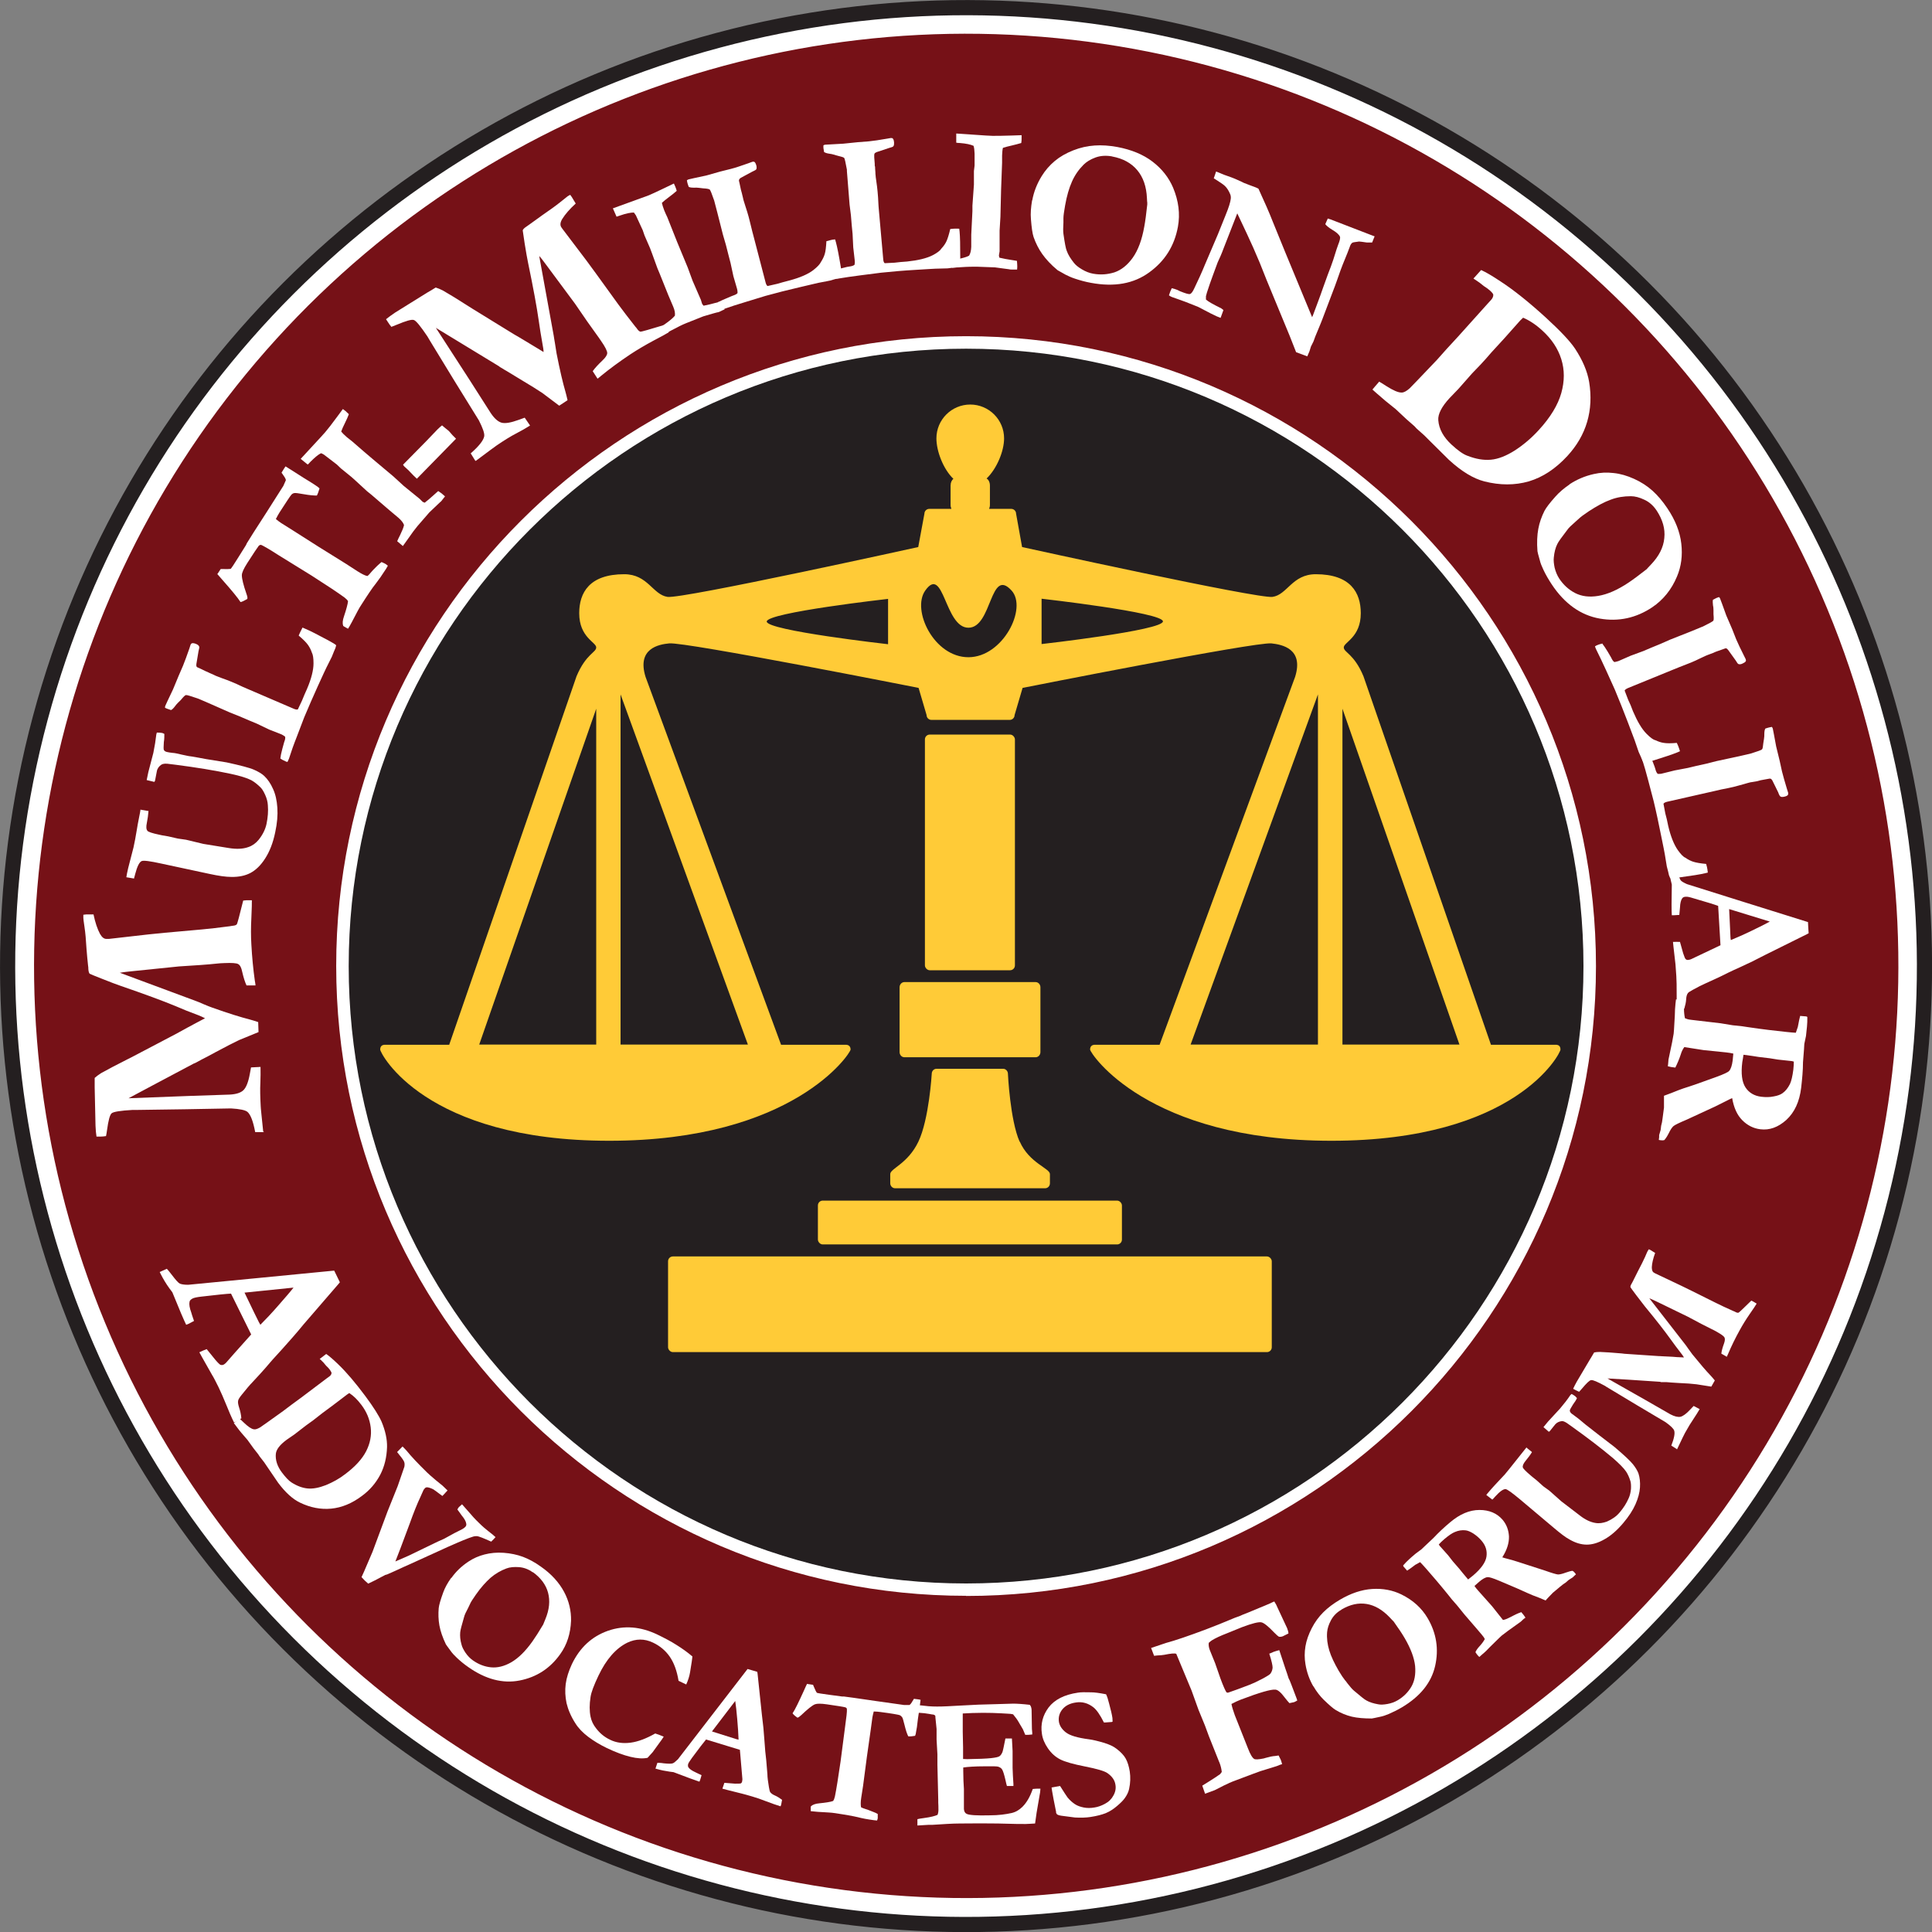 <?xml version="1.0" encoding="UTF-8"?>
<svg id="Layer_1" xmlns="http://www.w3.org/2000/svg" width="115.91" height="115.91" baseProfile="tiny" version="1.2" viewBox="0 0 115.91 115.91">
  <rect x="0" y="0" width="115.91" height="115.91" fill="#808080" stroke="none"/>
  <!-- Generator: Adobe Illustrator 29.1.0, SVG Export Plug-In . SVG Version: 2.1.0 Build 142)  -->
  <circle cx="57.96" cy="57.96" r="57.5" transform="translate(-24.01 57.96) rotate(-45)" fill="#fff" stroke="#241f20" stroke-width=".91"/>
  <circle cx="57.96" cy="57.96" r="55.47" transform="translate(-17.23 25.33) rotate(-21.55)" fill="#761117" stroke="#761117" stroke-width=".91"/>
  <g>
    <circle cx="57.96" cy="57.96" r="37.41" transform="translate(-12.18 100.36) rotate(-76.16)" fill="#241f20"/>
    <path d="M57.96,95.74c-20.84,0-37.79-16.95-37.79-37.79S37.12,20.17,57.96,20.17s37.79,16.95,37.79,37.79-16.95,37.79-37.79,37.79ZM57.96,20.92c-20.42,0-37.04,16.61-37.04,37.04s16.61,37.04,37.04,37.04,37.04-16.61,37.04-37.04-16.61-37.04-37.04-37.04Z" fill="#fff"/>
  </g>
  <rect x="40.08" y="75.38" width="36.22" height="5.74" rx=".29" ry=".29" fill="#ffcb37"/>
  <rect x="49.07" y="72.03" width="18.24" height="2.63" rx=".29" ry=".29" fill="#ffcb37"/>
  <path d="M61.17,68.49c-.57-1.29-.7-4.07-.7-4.07,0-.16-.13-.3-.29-.3h-3.99c-.16,0-.29.13-.29.3,0,0-.16,2.73-.8,4.07-.64,1.34-1.69,1.61-1.69,1.95v.55c0,.16.13.3.29.3h9c.16,0,.29-.13.29-.3v-.55c0-.35-1.24-.66-1.81-1.95Z" fill="#ffcb37"/>
  <path d="M62.42,63.12c0,.17-.13.31-.29.31h-7.87c-.16,0-.29-.14-.29-.31v-3.89c0-.17.13-.31.29-.31h7.87c.16,0,.29.14.29.31v3.89Z" fill="#ffcb37" fill-rule="evenodd"/>
  <rect x="55.49" y="44.07" width="5.4" height="14.14" rx=".29" ry=".29" fill="#ffcb37"/>
  <path d="M93.3,62.68h-3.85l-7.65-22.11c-.57-1.36-1.18-1.42-1.18-1.73s1.02-.6,1.02-2.05c0-1.23-.61-2.34-2.7-2.34-1.42,0-1.71,1.24-2.6,1.36-.89.12-15.02-2.99-15.02-2.99l-.36-2c0-.16-.13-.29-.29-.29h-1.33c.03-.07.05-.15.05-.24v-1.16c0-.19-.08-.36-.2-.42.62-.6,1.05-1.65,1.05-2.41,0-1.12-.91-2.03-2.03-2.03s-2.03.91-2.03,2.03c0,.76.4,1.83,1.02,2.43-.1.07-.17.22-.17.4v1.16c0,.09.02.17.05.24h-1.33c-.16,0-.29.13-.29.29l-.37,2s-14.15,3.12-15.04,2.99-1.18-1.36-2.6-1.36c-2.09,0-2.7,1.11-2.7,2.34,0,1.45,1.02,1.74,1.02,2.05s-.61.38-1.18,1.73l-7.64,22.11h-3.85c-.16,0-.29.07-.29.29s2.67,5.47,13.74,5.47,14.48-5.26,14.48-5.47-.13-.29-.29-.29h-3.88l-8.13-22.07c-.53-1.7.78-1.95,1.42-2.01.96-.1,14.96,2.67,14.96,2.67l.48,1.63c0,.16.13.29.29.29h4.7c.16,0,.29-.13.29-.29l.48-1.63s13.97-2.77,14.93-2.67c.64.07,1.95.32,1.42,2.01l-8.13,22.07h-3.88c-.16,0-.29.08-.29.29s3.41,5.47,14.48,5.47,13.74-5.24,13.74-5.47-.13-.29-.29-.29ZM35.77,62.67h-7.02l7.02-20.15v20.15ZM44.87,62.67h-7.64v-21.01l7.64,21.01ZM53.28,38.65s-7.28-.82-7.28-1.36,7.28-1.36,7.28-1.36v2.73ZM58.1,39.43c-2.07,0-3.42-2.83-2.59-4,1.12-1.58,1.16,2.23,2.59,2.23s1.28-3.67,2.59-2.23c.96,1.06-.52,4-2.59,4ZM62.49,38.65v-2.73s7.28.82,7.28,1.36-7.28,1.36-7.28,1.36ZM79.07,62.67h-7.64l7.64-21.01v21.01ZM80.54,62.67v-20.15l7.02,20.15h-7.02Z" fill="#ffcb37"/>
  <g>
    <path d="M15.84,67.92h-.53c-.12-.64-.27-1.04-.46-1.21-.13-.11-.46-.18-.99-.21l-2.77.05-2.82.04c-.17,0-.28,0-.31,0-.73.04-1.15.11-1.26.2-.11.09-.2.43-.28,1.02-.02.15-.04.26-.06.35-.13.02-.24.03-.33.03h-.24c-.03-.18-.05-.4-.06-.66l-.05-2.28c0-.05,0-.12,0-.22v-.36c.1-.09.23-.19.39-.29.37-.21.91-.49,1.62-.85l.2-.1,2.57-1.35c.06-.03.15-.08.26-.14.18-.1.35-.19.51-.28.17-.09.35-.19.54-.29.2-.11.37-.2.53-.28-.13-.07-.27-.13-.42-.19-.49-.18-.94-.36-1.35-.54-.72-.3-1.83-.71-3.31-1.22-.24-.08-.6-.22-1.08-.41-.48-.19-.73-.29-.76-.31-.04-.04-.07-.14-.08-.28,0-.05,0-.13-.02-.24-.03-.27-.06-.59-.09-.97-.03-.54-.07-.98-.12-1.31-.05-.33-.07-.51-.07-.55,0-.05,0-.11,0-.19.07,0,.13-.02.17-.02h.23s.12,0,.21,0c.1.48.23.87.39,1.17.12.21.25.31.41.3h.12s2.37-.27,2.37-.27c.22-.03,1.29-.13,3.23-.3.43-.04.98-.1,1.65-.19.08-.02.15-.02.19-.03.12-.01.2-.04.24-.09.03-.05.16-.52.38-1.42.08,0,.14-.02.19-.02.11,0,.22,0,.33,0,0,.14,0,.49-.03,1.06-.03.57-.03,1.1,0,1.59.04.75.11,1.48.21,2.19.02.09.03.18.04.27h-.54c-.09-.19-.18-.47-.26-.82-.05-.25-.13-.4-.24-.46-.1-.06-.38-.08-.83-.06-.17,0-.32.02-.45.03-.54.06-1.3.11-2.27.17l-2.74.28c-.39.04-.66.07-.81.1l4.55,1.69c.11.04.26.1.46.19.26.11.44.18.53.21.98.35,1.73.58,2.24.71.13.03.3.09.52.16l.02.6-1.17.48c-.3.14-.76.38-1.38.71-.36.2-.65.35-.87.46-.09.05-.16.09-.2.11l-.19.1s-.06.02-.08.03l-2.43,1.29-1.48.79,3.68-.14,2.39-.08c.39-.02.67-.11.83-.27.16-.16.29-.48.38-.98l.07-.38.57-.03c.01.3,0,.62-.01.97-.02.35-.01.81.02,1.37,0,.12.06.63.15,1.53Z" fill="#fff"/>
    <path d="M8.06,52.71l-.48-.08c.01-.07.03-.15.04-.23.04-.2.09-.41.15-.63.14-.53.22-.84.24-.93.07-.32.13-.64.18-.95.05-.31.1-.59.15-.83.05-.24.08-.41.09-.49l.07.02.36.06h.05c-.02.24-.05.48-.1.72-.05.23-.04.39.04.48.05.06.28.14.71.23.13.03.23.05.32.06l.22.04.57.13.49.07,1.04.25,1.54.25c.44.07.83.06,1.16-.06.24-.08.45-.23.62-.44.24-.3.4-.62.47-.95.08-.39.11-.76.08-1.12-.01-.21-.07-.42-.16-.62-.09-.2-.18-.35-.27-.44-.19-.19-.38-.34-.56-.44-.25-.13-.66-.26-1.22-.38-.98-.21-2.09-.39-3.33-.55l-.33-.04c-.24-.04-.41-.03-.51.03-.15.1-.25.23-.28.4l-.11.57-.04.07-.46-.11.1-.48.3-1.15c.08-.39.14-.76.18-1.12l.03-.1c.14,0,.23.01.29.02.04,0,.1.03.16.06,0,.16,0,.32-.03.49-.02.28-.02.43,0,.47.04.07.1.11.21.13.07.02.18.03.32.05.1,0,.28.04.53.1.14.03.25.05.33.07.08.02.16.03.25.04.29.05.59.1.89.16l1.24.2c.82.18,1.37.32,1.64.44.27.12.47.24.61.37.21.2.39.46.53.78.15.32.23.7.26,1.13.03.44-.01.93-.13,1.48-.13.63-.33,1.14-.6,1.56-.26.41-.56.7-.88.87-.32.17-.71.25-1.16.24-.31,0-.75-.06-1.3-.18l-2.89-.62c-.68-.15-1.07-.2-1.18-.15-.14.06-.27.32-.39.78-.02.1-.05.18-.07.25Z" fill="#fff"/>
    <path d="M16.83,45.46c.01-.13.05-.31.11-.54.06-.23.1-.36.11-.4.06-.15.08-.26.05-.33-.08-.06-.15-.1-.21-.13l-.74-.29-.73-.35-.48-.2-.56-.24-.6-.24-1.27-.56-.58-.25-.08-.03c-.41-.14-.64-.21-.69-.2-.05,0-.15.1-.29.27-.02.02-.07.08-.18.18-.08.08-.14.15-.19.22-.09.12-.17.2-.24.23-.1-.03-.18-.06-.23-.08-.03-.01-.08-.03-.13-.06,0-.04,0-.08.02-.12.04-.09.19-.42.46-.98l.34-.82.26-.6c.11-.26.23-.61.38-1.03.04-.13.06-.2.07-.22.02-.06.06-.09.1-.1.05-.01.14,0,.25.05.09.04.14.08.17.15.02.03,0,.13-.04.28l-.13.78s0,.06,0,.12c.02.03.04.05.05.06l.16.07.35.17.1.04.06.03s.12.06.31.14c.05.02.1.05.15.07.06.03.17.06.31.12.23.08.44.16.61.23.2.08.42.18.67.3.09.04.22.1.37.16l2.7,1.16c.11.05.2.06.25.04l.25-.53.14-.34.16-.36c.26-.61.39-1.13.39-1.53,0-.31-.03-.52-.1-.65-.06-.18-.14-.33-.24-.47-.1-.14-.28-.32-.55-.55l.08-.18c.04-.09.09-.19.15-.3l.16.07c.27.11.74.35,1.39.7.26.14.42.24.47.29-.02.09-.04.15-.05.18l-.09.21-.12.3s-.12.25-.33.66c-.04.07-.2.43-.5,1.08-.29.64-.57,1.28-.83,1.9l-.45,1.18c-.18.45-.33.88-.46,1.29l-.04.09s-.03.06-.05.11c-.05,0-.08-.02-.11-.03-.16-.07-.27-.13-.33-.19Z" fill="#fff"/>
    <path d="M13.03,34.46l.21-.32c.05,0,.09,0,.12,0,.23.01.39,0,.48-.01.04-.04.2-.27.47-.71.17-.27.32-.51.45-.72l.05-.11.4-.64.76-1.18,1.03-1.62.15-.34c0-.07-.06-.17-.16-.31-.02-.03-.05-.08-.1-.14l.14-.23s.06-.09.1-.15c.24.15.61.38,1.09.69l.47.29.26.17c.09.06.16.11.22.17-.05.17-.1.32-.16.43-.19,0-.45-.02-.78-.08-.33-.06-.51-.08-.56-.07-.07.01-.13.04-.18.09-.07.07-.31.44-.73,1.09-.06.1-.13.22-.21.38.12.1.23.18.32.24l.7.44,1.54.98,1.67,1.04.68.44c.24.15.43.25.58.28.06-.04.15-.13.26-.27.02-.03.13-.14.33-.34.09-.09.18-.16.26-.23.14.06.22.1.25.12.03.02.07.05.13.1-.05.08-.08.14-.11.19-.23.36-.44.66-.62.89-.19.23-.49.68-.91,1.34-.07.1-.24.42-.52.96-.11.21-.19.34-.23.4-.05-.03-.1-.05-.13-.07l-.12-.07-.04-.03c-.05-.14-.04-.33.05-.58.14-.42.22-.72.24-.9-.04-.08-.12-.15-.22-.23-.4-.29-1.06-.73-1.97-1.31l-1.99-1.23c-.54-.35-.88-.54-1.01-.6-.04-.01-.07-.02-.09,0-.03,0-.05.03-.08.05-.08.1-.31.45-.69,1.04-.21.33-.32.57-.32.72,0,.21.09.58.28,1.13.06.16.07.26.04.3-.19.11-.32.17-.4.18-.16-.25-.52-.69-1.07-1.31-.16-.18-.27-.31-.33-.38Z" fill="#fff"/>
    <path d="M24.17,32.76l-.34-.29c.03-.08.09-.2.18-.38.12-.25.2-.44.23-.59-.05-.14-.16-.28-.33-.43l-.56-.47-1.07-.92-.26-.21c-.6-.55-.91-.84-.93-.85l-.64-.52-.24-.23-.56-.43-.21-.16s-.09-.06-.18-.09c-.17.08-.38.26-.65.53-.06.07-.11.12-.15.15l-.42-.34,1.2-1.3c.15-.16.24-.26.27-.3.16-.19.4-.49.72-.93.18-.24.29-.4.34-.46.06.05.12.09.16.12.05.05.12.11.2.19-.06.16-.14.34-.24.54-.1.2-.17.36-.22.5.07.09.18.2.33.33.14.11.25.2.34.27.53.46.93.81,1.22,1.05l1.25,1.05.61.56.96.78.17.17s.07.04.13.06c.2-.16.38-.31.53-.45.03-.03.12-.11.28-.25.11.07.19.13.25.18.03.03.09.08.16.14-.03.04-.06.07-.08.1-.08.11-.13.17-.14.18-.02.02-.06.06-.12.11-.04.04-.24.23-.6.57l-.72.83c-.14.17-.33.42-.57.77-.16.22-.26.37-.31.43Z" fill="#fff"/>
    <path d="M24.18,27.88l1.37-1.39.69-.72c.1-.1.19-.18.28-.25.15.13.26.22.34.28l.08.07.21.24s.08.08.13.13l.08.08-2.35,2.4c-.09-.08-.15-.14-.2-.19-.07-.07-.15-.16-.24-.25-.04-.05-.08-.08-.1-.1l-.23-.21-.06-.09Z" fill="#fff"/>
    <path d="M28.52,27.65l-.28-.45c.49-.43.76-.77.81-1.02.03-.17-.08-.49-.32-.96l-1.46-2.36-1.47-2.41c-.09-.15-.14-.24-.16-.27-.41-.61-.68-.94-.81-.98-.13-.05-.47.05-1.02.28-.14.06-.25.1-.33.13-.08-.1-.15-.19-.19-.26l-.13-.2c.15-.12.33-.25.55-.4l1.93-1.2s.11-.06.19-.11l.31-.19c.13.04.28.1.45.19.37.21.89.53,1.56.96l.19.12,2.47,1.52c.06.03.14.09.26.15.17.1.34.2.5.3.16.1.34.2.53.32.19.11.36.22.51.31,0-.14-.03-.3-.06-.46-.09-.51-.17-.99-.23-1.43-.11-.78-.32-1.93-.64-3.47-.05-.25-.12-.62-.2-1.13-.08-.51-.12-.78-.12-.81.02-.06.08-.13.2-.21.04-.03.11-.08.2-.14.22-.16.48-.35.79-.57.45-.31.8-.56,1.06-.77.26-.21.4-.32.44-.35.04-.03.1-.06.16-.09.04.06.08.1.1.14l.12.2s.06.1.11.18c-.36.33-.63.64-.81.93-.12.2-.14.37-.05.5l.07.1,1.44,1.9c.13.17.77,1.05,1.91,2.63.26.35.59.79,1.01,1.32.05.06.1.11.12.15.07.1.14.15.2.16.06,0,.53-.13,1.41-.4.05.07.09.12.11.15.06.09.12.18.18.28-.12.08-.43.25-.93.51-.5.27-.96.54-1.37.81-.63.42-1.22.85-1.77,1.3-.07.06-.14.12-.21.17l-.29-.45c.13-.19.33-.4.59-.65.18-.17.28-.32.28-.44,0-.12-.12-.37-.38-.74-.1-.14-.18-.27-.26-.37-.32-.44-.76-1.06-1.3-1.86l-1.64-2.21c-.23-.31-.39-.53-.5-.64l.87,4.78c.02.11.04.28.08.49.04.28.07.47.09.57.2,1.02.38,1.78.53,2.29.04.13.08.31.13.52l-.5.33-1.01-.76c-.28-.19-.72-.46-1.32-.82-.35-.21-.63-.38-.84-.51-.09-.05-.16-.09-.2-.12l-.19-.11s-.04-.04-.06-.05l-2.35-1.43-1.43-.87,2,3.09,1.29,2.02c.22.33.44.52.65.58.22.06.56,0,1.03-.17l.36-.13.32.47c-.25.16-.53.32-.84.48-.31.16-.7.4-1.17.72-.1.07-.51.37-1.23.91Z" fill="#fff"/>
    <path d="M39.84,20.03l-.17-.42c.07-.05.18-.14.34-.25.22-.16.38-.3.48-.42.02-.15-.01-.33-.1-.54l-.29-.68-.53-1.32-.13-.31c-.28-.78-.43-1.18-.44-1.2l-.33-.76-.11-.32-.3-.65-.11-.24s-.06-.09-.12-.17c-.19,0-.46.05-.83.18-.09.03-.16.05-.21.07l-.22-.5,1.68-.61c.21-.08.34-.12.39-.14.23-.09.59-.26,1.07-.49.27-.13.45-.22.52-.25.03.07.06.13.08.18.03.07.06.15.09.26-.13.12-.29.24-.46.37-.18.13-.32.25-.43.35.02.11.07.26.14.45.07.17.13.3.18.4.26.66.46,1.16.6,1.51l.63,1.52.29.79.5,1.15.07.23s.04.07.09.12c.25-.05.48-.1.68-.16.04-.01.16-.04.37-.1.06.11.11.2.14.28.02.04.04.11.07.2-.05.02-.09.04-.11.05-.12.06-.19.09-.21.1-.03.01-.08.03-.16.04-.06.01-.32.09-.8.23l-1.03.41c-.2.08-.49.22-.86.42-.24.13-.4.21-.48.24Z" fill="#fff"/>
    <path d="M43.08,18.14c.11-.07.28-.15.5-.24.22-.09.34-.15.38-.16.15-.05.25-.1.29-.16,0-.1-.01-.19-.03-.25l-.22-.76-.17-.79-.13-.5-.15-.59-.18-.62-.34-1.34-.16-.61-.02-.08c-.14-.41-.23-.63-.27-.67-.04-.03-.17-.06-.39-.07-.02,0-.11-.01-.25-.03-.11-.01-.21-.02-.29-.01-.15,0-.26-.01-.33-.05-.04-.1-.06-.18-.08-.24,0-.03-.02-.08-.03-.15.03-.03.07-.05.11-.06.1-.03.45-.1,1.05-.23l.85-.24.64-.16c.28-.07.62-.19,1.05-.34.12-.05.2-.07.22-.08.06-.02.11-.01.14.01.04.03.08.11.11.22.02.09.02.17-.01.22-.02.03-.1.08-.24.14l-.69.37s-.05.04-.09.08c0,.03-.01.06-.02.08l.04.17.08.38.03.11.02.07s.03.13.08.33c.01.05.02.1.04.16.02.06.05.17.1.32.08.24.14.44.19.62.06.21.11.45.18.72.02.1.06.23.1.39l.74,2.84c.03.12.07.19.12.22l.57-.13.35-.1.38-.1c.64-.17,1.13-.38,1.45-.63.24-.19.39-.35.45-.48.1-.16.18-.31.23-.48.05-.16.08-.42.1-.77l.19-.05c.1-.03.21-.05.33-.06l.05.17c.08.29.18.8.3,1.53.05.29.07.48.06.55-.09.04-.14.06-.17.07l-.22.06-.31.09s-.28.06-.72.14c-.08.02-.47.11-1.15.27-.69.16-1.36.33-2.01.51l-1.21.37c-.47.14-.9.28-1.3.42l-.09.02s-.06.01-.12.02c-.02-.04-.03-.08-.04-.11-.05-.17-.06-.29-.06-.38Z" fill="#fff"/>
    <path d="M50.02,16.24c.12-.05.3-.1.53-.16.23-.06.36-.09.41-.09.16-.02.26-.06.31-.11.02-.1.02-.18.01-.25l-.09-.79-.04-.81-.05-.51-.05-.61-.08-.64-.11-1.38-.05-.62v-.09c-.08-.43-.13-.66-.16-.7-.03-.04-.15-.08-.37-.13-.02,0-.1-.03-.24-.07-.11-.03-.2-.05-.29-.06-.15-.02-.25-.06-.31-.1-.02-.11-.03-.19-.04-.25,0-.03,0-.08,0-.15.04-.02.07-.04.11-.04.1,0,.46-.03,1.08-.06l.88-.09.65-.05c.28-.03.65-.08,1.09-.16.13-.02.21-.04.23-.04.06,0,.11,0,.13.04.04.04.06.12.07.24,0,.09,0,.17-.05.22-.02.03-.11.06-.26.1l-.75.25s-.05.03-.1.06c-.01.03-.02.06-.03.08v.17s.03.39.03.39v.11s.02.07.02.07c0,.02,0,.13.02.34,0,.05,0,.11.01.16,0,.07.02.18.04.33.04.25.06.46.08.65.02.21.04.46.05.74,0,.1.02.24.03.4l.26,2.93c.01.12.04.2.09.23l.59-.03.36-.04.39-.03c.66-.07,1.17-.19,1.54-.38.27-.14.45-.28.52-.4.13-.14.23-.28.3-.43.07-.15.15-.4.23-.74l.2-.02c.1,0,.21-.01.34,0l.02.17c.03.3.04.82.04,1.56,0,.3-.01.48-.03.55-.09.03-.15.04-.18.04l-.23.02-.32.04s-.28.01-.74.02c-.08,0-.48.03-1.18.07-.71.04-1.39.1-2.07.17l-1.25.16c-.48.06-.94.13-1.36.2h-.09s-.06.01-.12.01c-.01-.04-.02-.08-.02-.12-.02-.17-.01-.3,0-.38Z" fill="#fff"/>
    <path d="M57.12,16.07v-.45c.1-.02.23-.05.42-.09.27-.06.47-.12.6-.19.08-.13.12-.3.13-.53v-.73s.07-1.41.07-1.41v-.33c.06-.82.09-1.24.09-1.26v-.82s.04-.33.04-.33v-.71s-.02-.27-.02-.27c0-.04-.02-.11-.04-.2-.17-.08-.44-.14-.82-.17-.09,0-.16-.01-.22-.02v-.55s1.77.12,1.77.12c.22.01.35.02.41.02.24,0,.63,0,1.17-.02.3-.01.49-.02.57-.02,0,.08,0,.14,0,.2,0,.07,0,.16-.02.27-.17.05-.36.1-.57.15-.21.05-.39.09-.53.14-.03.11-.04.26-.05.46,0,.18,0,.32,0,.43-.03.7-.05,1.23-.06,1.61l-.04,1.64-.05.83v1.24s-.04.24-.04.24c0,.03.01.08.03.14.25.06.48.1.68.13.04,0,.16.03.37.06.01.12.02.23.02.31,0,.05,0,.12-.01.21-.05,0-.09,0-.12,0-.13,0-.21,0-.23,0-.03,0-.08,0-.16-.02-.06,0-.33-.05-.82-.11l-1.09-.04c-.22,0-.54,0-.95.03-.27.02-.45.03-.53.03Z" fill="#fff"/>
    <path d="M61.93,12.02c.09-.5.28-.99.57-1.46.21-.34.47-.64.78-.9.31-.26.68-.47,1.11-.64.43-.17.85-.26,1.28-.29.42-.03.88,0,1.37.09.84.16,1.55.45,2.11.88.56.43.97.95,1.23,1.56.33.79.43,1.57.29,2.34-.21,1.15-.78,2.06-1.72,2.74-.93.68-2.09.89-3.49.63-.34-.06-.66-.15-.96-.25-.22-.07-.41-.16-.57-.24-.29-.16-.45-.25-.48-.27-.4-.33-.7-.66-.92-.97-.22-.31-.39-.65-.52-1.02-.07-.21-.12-.56-.16-1.08-.03-.33,0-.7.07-1.12ZM66.7,9.38c-.35-.06-.68-.04-.98.07-.3.11-.54.26-.71.43-.29.29-.53.63-.7,1.02-.17.38-.31.86-.41,1.43-.06.35-.1.6-.1.76,0,.05,0,.14,0,.26-.02.31-.02.53,0,.68.08.55.14.89.2,1.02.08.23.23.47.43.72.1.13.26.26.48.39.22.13.44.22.67.26.44.08.86.05,1.28-.08.41-.14.78-.43,1.1-.88.32-.45.55-1.07.69-1.86.06-.32.12-.77.18-1.33v-.12s-.02-.12-.02-.26c-.03-.69-.22-1.25-.58-1.68-.36-.43-.86-.7-1.5-.82Z" fill="#fff"/>
    <path d="M72.82,10.7l.14-.41.49.2.17.06c.23.08.39.14.48.18.05.02.18.08.4.18.05.02.09.04.12.06.03.01.16.06.36.14.21.08.33.12.35.13.04.02.1.04.17.08.36.78.65,1.44.86,1.98.21.54,1,2.45,2.36,5.73l.06-.14.25-.67c.15-.39.26-.71.34-.94.08-.23.18-.51.3-.83.13-.32.23-.61.32-.87.16-.52.26-.82.29-.89.1-.25.14-.41.11-.49-.05-.12-.2-.26-.47-.42-.2-.12-.33-.23-.41-.33l.15-.34.16.05,1.14.44,1.27.49c.09.03.17.06.24.09l-.15.37c-.11,0-.21,0-.31,0-.27-.04-.43-.06-.47-.06-.24.03-.37.05-.4.07-.05.03-.1.09-.14.19,0,.02-.04.1-.09.24-.02.07-.09.23-.19.48-.23.55-.39,1-.5,1.33-.04.11-.08.22-.13.36l-.77,2.03c-.06.14-.09.24-.12.3l-.29.7-.11.3-.15.3c-.05.16-.08.26-.09.29l-.13.3-.67-.25-.39-.99-.81-1.96-.57-1.38-.41-1.03c-.27-.65-.53-1.23-.77-1.74l-.58-1.23-.84,2.15c-.05.13-.1.27-.16.4l-.18.4-.28.76c-.12.32-.24.67-.36,1.04-.03.1-.05.18-.06.22,0,.04,0,.11,0,.2.13.12.43.29.92.53.03.02.08.06.13.1l-.17.47-.23-.09c-.12-.05-.5-.24-1.12-.57-.61-.25-1.02-.4-1.23-.47-.21-.07-.32-.11-.34-.12-.05-.02-.11-.05-.18-.1.03-.09.06-.17.08-.23.02-.04.05-.11.09-.2.11.03.21.05.27.08.02,0,.1.04.22.1.32.13.52.19.6.17.08-.02.17-.14.26-.34.28-.59.45-.96.5-1.09l.13-.31.79-1.85.47-1.17c.18-.44.28-.76.3-.96.01-.1,0-.19-.04-.28-.08-.19-.18-.36-.32-.49-.08-.08-.32-.24-.7-.48Z" fill="#fff"/>
    <path d="M82.75,22.9c.07.04.21.12.42.26.41.26.72.4.93.39.13,0,.29-.09.47-.25.05-.04.59-.61,1.64-1.71l.57-.64.7-.76,1.77-1.97.21-.23c.09-.1.13-.2.13-.3,0-.05-.06-.13-.19-.25-.1-.09-.22-.18-.38-.28-.18-.15-.34-.27-.5-.37-.03-.02-.07-.04-.12-.08l.46-.51c.29.13.68.36,1.16.68.8.52,1.71,1.25,2.73,2.18.85.78,1.43,1.39,1.74,1.85.46.7.74,1.36.85,2,.14.85.1,1.65-.12,2.4-.22.75-.62,1.43-1.18,2.04-.71.77-1.48,1.28-2.32,1.53-.84.24-1.73.24-2.67,0-.66-.17-1.37-.6-2.13-1.3l-1.13-1.12-.33-.33-.47-.42-.13-.14-.49-.43-.63-.59s-.23-.19-.62-.5c-.13-.11-.29-.25-.5-.43-.12-.11-.22-.19-.28-.25.07-.09.21-.25.41-.48ZM91.38,19.06c-.12.11-.2.19-.24.24l-.88.99-.78.85c-.24.28-.46.53-.65.73l-.51.53-.82.93-.53.55c-.48.52-.71.97-.68,1.33.04.53.31,1.02.8,1.47.38.35.69.57.94.66.51.2.98.28,1.42.24.44-.04.92-.23,1.44-.56.52-.34.99-.74,1.42-1.21.71-.77,1.16-1.52,1.36-2.23.2-.72.2-1.39,0-2.03-.2-.64-.58-1.21-1.14-1.72-.39-.36-.78-.61-1.15-.77Z" fill="#fff"/>
    <path d="M94.17,29.05c.43-.28.91-.49,1.45-.61.39-.09.78-.11,1.19-.06.4.04.81.16,1.23.35.42.19.79.43,1.1.71.31.28.61.63.89,1.05.48.71.76,1.42.84,2.13.08.7,0,1.36-.26,1.97-.33.79-.83,1.4-1.48,1.84-.97.65-2.03.88-3.16.68-1.13-.2-2.1-.88-2.88-2.06-.19-.29-.36-.58-.49-.86-.1-.21-.18-.4-.22-.58-.09-.32-.14-.5-.14-.54-.04-.52-.02-.96.05-1.34.07-.38.2-.74.37-1.08.1-.19.32-.48.66-.86.22-.25.5-.49.85-.73ZM99.39,30.63c-.2-.3-.45-.52-.74-.65-.29-.14-.56-.21-.81-.21-.42,0-.82.06-1.21.21-.39.14-.83.38-1.32.7-.3.2-.5.35-.61.46-.04.03-.1.09-.19.17-.23.2-.4.36-.48.48-.34.44-.54.72-.6.85-.11.22-.18.49-.21.81-.02.16,0,.37.05.61.06.24.15.46.28.66.25.37.56.66.95.86.39.2.85.26,1.39.17.54-.09,1.15-.35,1.82-.8.27-.18.63-.45,1.08-.8l.08-.09s.08-.09.18-.19c.48-.5.75-1.03.8-1.59.06-.56-.1-1.1-.46-1.65Z" fill="#fff"/>
    <path d="M96.14,38.63c.08.1.19.26.31.46.12.2.19.32.21.36.07.15.13.24.2.27.1-.02.18-.04.24-.06l.73-.32.76-.28.47-.2.56-.23.59-.26,1.29-.51.58-.24.08-.03c.39-.19.6-.31.63-.35.03-.04.03-.17.01-.39,0-.02,0-.11,0-.25,0-.11-.01-.21-.03-.29-.02-.15-.02-.26,0-.33.1-.05.17-.08.22-.11.03-.01.08-.03.14-.05.03.03.06.06.07.1.04.09.16.43.37,1.01l.35.81.24.61c.11.26.27.59.47.99.06.12.1.19.1.2.02.06.03.1,0,.14-.03.05-.1.09-.21.14-.09.04-.16.04-.22.02-.04-.01-.09-.09-.17-.22l-.46-.64s-.04-.04-.09-.08c-.03,0-.06,0-.08,0l-.16.06-.37.13-.1.04-.06.03s-.13.05-.32.12c-.05.02-.1.04-.15.06-.06.03-.16.07-.3.14-.22.11-.42.2-.59.27-.2.08-.43.17-.69.27-.1.04-.22.09-.37.15l-2.72,1.11c-.11.05-.18.1-.2.15l.21.55.15.33.14.36c.26.61.53,1.07.82,1.36.22.22.39.35.53.38.17.08.34.14.5.16.17.03.43.03.78,0l.08.18c.04.09.07.2.11.32l-.16.07c-.27.11-.77.28-1.48.5-.28.09-.46.13-.53.13-.05-.08-.08-.13-.09-.16l-.09-.21-.13-.29s-.09-.27-.24-.7c-.03-.08-.17-.45-.42-1.11-.25-.66-.51-1.3-.77-1.93l-.52-1.15c-.2-.44-.4-.86-.59-1.24l-.04-.09s-.02-.06-.04-.11c.04-.03.07-.04.1-.06.16-.07.28-.1.37-.11Z" fill="#fff"/>
    <path d="M98.94,45.24c.07.12.14.28.23.5.09.22.13.35.14.39.04.16.09.25.15.3.1,0,.19,0,.25-.02l.77-.19.79-.15.5-.12.59-.13.63-.16,1.35-.29.61-.14.08-.02c.42-.13.64-.21.68-.25.04-.04.06-.16.08-.38,0-.02.02-.11.04-.25.02-.11.02-.21.02-.29,0-.15.02-.26.06-.33.1-.03.18-.06.24-.07.03,0,.08-.02.15-.03.03.03.05.07.06.11.02.1.09.45.2,1.06l.21.86.14.64c.07.28.17.63.3,1.06.04.13.06.2.07.22.01.06,0,.11-.02.14-.04.04-.11.08-.23.1-.09.02-.17.02-.22-.02-.03-.02-.08-.1-.13-.25l-.35-.71s-.04-.05-.07-.09c-.03,0-.06-.02-.08-.02l-.17.03-.38.07-.11.03-.07.02s-.13.03-.34.06c-.05,0-.11.02-.16.03-.06.02-.17.04-.32.09-.24.07-.45.12-.63.17-.21.05-.45.1-.72.15-.1.02-.23.05-.39.09l-2.87.65c-.12.03-.19.07-.22.12l.11.58.09.35.08.38c.15.65.35,1.14.58,1.47.18.25.33.41.46.46.15.11.31.19.47.24.16.05.42.1.77.13l.05.19c.02.1.04.21.05.33l-.17.04c-.29.07-.8.15-1.54.25-.3.04-.48.05-.55.04-.04-.09-.06-.15-.07-.17l-.05-.22-.08-.31s-.05-.28-.12-.73c-.01-.08-.09-.47-.23-1.16-.14-.69-.28-1.37-.44-2.03l-.32-1.22c-.12-.47-.25-.91-.38-1.32l-.02-.09s-.01-.06-.02-.12c.04-.02.08-.03.11-.04.17-.04.29-.05.38-.04Z" fill="#fff"/>
    <path d="M100.09,51.84h.42c.03.06.07.2.12.4.08.31.15.5.2.57.05.07.18.14.37.23l3.34,1.05,3.93,1.23c0,.14.02.27.02.39l.02.28-.11.06-2.48,1.23c-.53.28-1.04.53-1.53.75-.5.22-.9.42-1.22.58-.19.09-.47.22-.85.39-.21.09-.46.22-.77.39-.17.09-.27.16-.29.2-.06.08-.09.2-.1.37-.01.17-.05.35-.11.55-.13.03-.24.05-.3.05-.03,0-.07,0-.14,0-.02-.3-.02-.64-.02-1.01,0-.37,0-.7-.02-.99-.02-.33-.04-.56-.05-.7l-.12-1.05-.03-.3c.14,0,.28-.01.42,0l.19.68c.07.2.11.32.15.35.04.04.09.06.15.05.05,0,.11-.02.17-.04l.59-.28,1.18-.56-.14-2.36c-.2-.08-.7-.23-1.49-.46-.22-.07-.37-.1-.45-.09-.11,0-.18.04-.22.1-.07.1-.12.28-.13.55,0,.04-.02.19-.04.44-.15.01-.25.02-.31.02-.05,0-.09,0-.14,0-.02-.26-.02-.87,0-1.84l-.06-.25c-.07-.3-.11-.59-.13-.87v-.11ZM103.74,54.54c.05.96.07,1.53.08,1.71l.02.15c.36-.15.78-.33,1.25-.56.48-.23.84-.41,1.09-.55l-2.44-.75Z" fill="#fff"/>
    <path d="M100.96,60.02c.04.11.07.28.07.49,0,.21.02.41.06.58.08.03.14.05.17.06.06.02.25.04.59.08l1.37.16.73.12.57.06.33.05c.45.07.86.12,1.25.17.85.1,1.4.16,1.64.17l.12-.35c.06-.33.11-.55.14-.66l.37.03.06.03c0,.21,0,.4-.02.57-.01.09-.03.28-.06.57-.06.29-.09.45-.1.48l-.02.33-.06.77c0,.49-.05,1-.11,1.53-.1.84-.4,1.48-.89,1.93-.49.44-1.01.63-1.56.56-.41-.05-.77-.23-1.08-.54-.31-.31-.51-.75-.61-1.33-.09.04-.2.09-.33.16-.27.14-.49.25-.68.34l-1.71.79c-.45.19-.72.32-.8.39-.08.07-.18.21-.29.44-.09.18-.18.31-.26.4-.07.02-.14.02-.19.01-.04,0-.08-.01-.14-.02l.02-.17v-.12s.09-.31.09-.31l.03-.25c.04-.13.07-.29.09-.48l.08-.61s0-.19,0-.44c0-.11,0-.2,0-.27l.43-.16c.33-.13.57-.23.73-.28.42-.13,1.09-.36,2.01-.7.43-.16.67-.27.74-.35.1-.11.17-.32.21-.62.01-.08.02-.22.04-.42-.12-.03-.26-.05-.42-.07l-1.37-.14-1.15-.18c-.08.11-.16.25-.21.43-.1.31-.22.58-.33.8-.2-.02-.35-.05-.45-.08.01-.08.02-.13.02-.15l.02-.25c.19-.87.29-1.39.31-1.55.01-.11.02-.18.02-.23l.05-.86c0-.26.02-.5.04-.71l.03-.26c.1,0,.17,0,.2.01.05,0,.11.02.19.04ZM104.6,63.28c-.03.2-.05.34-.07.43-.09.7-.02,1.21.19,1.53.21.32.53.51.95.56.26.03.51.03.74-.02.24-.04.42-.11.54-.2.18-.13.32-.31.44-.55.08-.17.15-.46.2-.85.02-.19.03-.35.03-.49l-.12-.03-.83-.09-.5-.08-.67-.08c-.19-.03-.43-.07-.73-.11l-.17-.02Z" fill="#fff"/>
  </g>
  <g>
    <path d="M9.57,76.32l.44-.2c.07.07.17.2.31.38.23.3.38.47.47.51s.25.07.5.07l4.03-.39,4.73-.46c.07.14.14.28.2.41l.14.29-.09.11-2.09,2.42c-.43.53-.87,1.02-1.29,1.49-.43.46-.77.85-1.03,1.16-.16.18-.4.45-.73.8-.18.18-.39.44-.65.76-.14.17-.21.29-.22.35-.03.11,0,.25.06.44.06.18.11.39.13.63-.13.09-.23.15-.3.19-.03.01-.08.04-.14.06-.16-.32-.31-.67-.47-1.07-.16-.39-.31-.74-.46-1.05-.17-.34-.29-.58-.38-.72l-.6-1.06-.17-.31c.15-.07.3-.14.44-.19l.51.63c.16.19.27.29.31.31.06.02.12.02.18,0,.06-.03.11-.07.16-.12l.5-.57,1.01-1.13-1.21-2.45c-.25.01-.84.07-1.78.18-.27.03-.44.07-.52.11-.11.06-.18.12-.19.21-.03.14,0,.35.11.65.01.04.06.21.16.49-.15.08-.26.14-.32.17-.05.02-.1.04-.15.06-.13-.26-.41-.91-.83-1.95l-.18-.24c-.21-.29-.38-.58-.52-.86l-.06-.12ZM14.67,77.55c.48,1,.77,1.6.86,1.77l.09.16c.32-.32.68-.7,1.08-1.16.4-.46.71-.81.91-1.07l-2.93.3Z" fill="#fff"/>
    <path d="M14.37,85.11s.13.11.26.24c.25.24.45.38.6.4.09.02.21-.02.37-.11.04-.02.5-.35,1.38-.98l.49-.37.6-.44,1.51-1.14.18-.13c.08-.06.12-.12.13-.2,0-.04-.03-.1-.1-.2-.06-.08-.13-.16-.23-.25-.1-.13-.2-.24-.3-.33-.02-.02-.04-.04-.08-.07l.39-.3c.19.13.43.34.73.63.49.47,1.03,1.11,1.62,1.9.49.66.81,1.17.97,1.53.23.55.34,1.06.33,1.52-.02.62-.15,1.17-.41,1.67-.26.49-.62.92-1.1,1.27-.6.45-1.21.7-1.84.76-.62.06-1.25-.06-1.87-.36-.44-.21-.88-.61-1.32-1.2l-.64-.94-.19-.28-.28-.36-.07-.11-.29-.37-.36-.5s-.14-.16-.37-.43c-.08-.09-.17-.21-.29-.37-.07-.1-.13-.17-.16-.21.06-.05.18-.15.35-.28ZM20.95,83.58c-.1.06-.16.11-.2.14l-.75.57-.66.49c-.21.17-.39.31-.55.43l-.43.31-.7.54-.45.31c-.41.3-.63.58-.66.84-.04.37.08.76.37,1.14.22.29.41.49.57.59.33.21.65.33.97.36.31.03.68-.04,1.09-.2.41-.17.8-.38,1.16-.66.6-.45,1.02-.91,1.26-1.38.24-.47.33-.95.27-1.43-.06-.48-.24-.93-.57-1.36-.23-.3-.46-.53-.71-.69Z" fill="#fff"/>
    <path d="M23.82,87.12l.33-.34c.13.14.22.22.24.25.29.36.7.79,1.23,1.31.08.08.25.23.51.45.19.16.33.27.43.35l.29.28c-.18.2-.29.31-.31.33-.3-.23-.48-.35-.53-.39-.15-.08-.28-.12-.38-.13-.06,0-.11.02-.14.06-.03.03-.05.06-.08.1l-.21.47c-.17.36-.38.88-.62,1.55l-.55,1.47c-.11.28-.21.55-.31.8l.78-.34,1.76-.85.38-.17c.05-.03.12-.07.22-.12.3-.17.53-.29.7-.37.17-.08.29-.15.36-.23.05-.05.07-.12.05-.2-.02-.13-.11-.29-.27-.48-.03-.05-.07-.1-.12-.17-.05-.07-.1-.13-.14-.19.04-.07.07-.12.09-.14.03-.03.1-.09.19-.17.05.05.17.19.38.43.2.24.41.47.63.68.22.22.42.39.59.52.18.13.31.25.41.34l-.12.13s-.08.08-.14.14c-.46-.21-.75-.32-.85-.33-.06,0-.14,0-.24.03-.27.08-.78.29-1.52.62l-1.8.82c-.17.08-.36.16-.55.25-.2.09-.41.18-.64.29-.05.03-.27.12-.65.29l-.11.03c-.48.26-.82.43-1.02.52-.11-.1-.18-.16-.2-.18-.05-.05-.12-.12-.2-.21.05-.11.1-.22.15-.33.05-.11.22-.51.51-1.19l.9-2.42.61-1.52c.25-.72.38-1.1.4-1.16.02-.11.02-.21-.01-.29-.03-.08-.12-.22-.28-.41l-.15-.19Z" fill="#fff"/>
    <path d="M27.08,94.67c.27-.38.6-.7,1.02-.98.3-.2.62-.34.97-.43.35-.09.73-.13,1.15-.1.41.03.8.11,1.15.24.35.13.72.33,1.08.59.63.44,1.09.95,1.39,1.51.3.56.43,1.14.42,1.73-.03.77-.24,1.44-.65,2.01-.61.86-1.42,1.38-2.43,1.58-1.01.2-2.04-.07-3.08-.8-.26-.18-.49-.37-.69-.56-.15-.14-.28-.28-.37-.41-.18-.24-.27-.37-.29-.4-.2-.42-.33-.8-.39-1.14-.06-.34-.07-.68-.04-1.03.02-.19.11-.5.27-.94.1-.28.26-.57.48-.88ZM31.96,94.33c-.26-.19-.54-.29-.83-.31-.29-.02-.54,0-.75.08-.35.13-.67.32-.95.56-.28.25-.58.58-.88,1.01-.18.26-.31.45-.36.58-.02.04-.05.11-.1.21-.13.24-.22.43-.25.56-.14.48-.22.78-.23.91-.02.22,0,.47.08.74.03.14.12.31.24.49.13.19.28.34.45.46.33.23.68.37,1.07.41.39.04.8-.06,1.22-.3.43-.25.85-.66,1.27-1.25.17-.24.39-.58.65-1.02l.04-.1s.04-.1.09-.22c.24-.58.29-1.1.16-1.59-.13-.48-.44-.89-.91-1.23Z" fill="#fff"/>
    <path d="M41.54,99.34c0,.12-.05.45-.14.99-.04.24-.12.49-.23.73l-.46-.22c-.1-.61-.28-1.09-.53-1.45-.25-.36-.58-.64-1-.84-.52-.25-1.03-.24-1.54,0-.69.34-1.27,1-1.74,1.99-.27.57-.43.99-.47,1.27-.07.45-.07.84,0,1.18.05.25.16.49.34.71.22.29.5.52.84.68.37.18.78.23,1.23.17.45-.06.94-.25,1.47-.55.13.04.3.1.51.19-.07.12-.16.24-.25.36-.04.05-.17.24-.42.58l-.12.13-.18.2c-.28.06-.62.04-1.03-.06-.41-.1-.88-.27-1.42-.53-.41-.2-.78-.42-1.11-.67-.33-.25-.59-.52-.77-.81-.27-.42-.44-.83-.53-1.21-.08-.38-.1-.77-.05-1.15.05-.38.18-.78.37-1.19.48-1,1.2-1.66,2.16-2,.97-.34,1.96-.26,2.98.23.41.2.8.4,1.14.62.35.22.66.44.94.68Z" fill="#fff"/>
    <path d="M39.32,106.12l.12-.36c.07,0,.2,0,.38.03.29.03.47.03.54,0,.07-.02.17-.11.31-.24l1.92-2.49,2.26-2.93c.12.04.23.07.34.1l.24.07.02.11.26,2.47c.07.53.12,1.04.15,1.52.03.49.07.89.11,1.2.02.19.04.47.07.84,0,.2.04.46.09.77.03.17.05.27.08.31.05.07.14.14.28.2.14.06.28.15.43.26-.02.12-.04.21-.05.27,0,.02-.02.06-.04.12-.26-.08-.55-.18-.86-.3-.31-.12-.59-.22-.84-.29-.28-.08-.48-.14-.61-.17l-.92-.23-.26-.07c.04-.12.08-.24.12-.35l.63.05c.19,0,.3,0,.34-.01.05-.02.08-.06.09-.11.01-.05.02-.1.02-.15l-.05-.59-.1-1.17-2.03-.62c-.13.15-.41.52-.85,1.11-.12.17-.2.29-.22.35-.03.09-.02.17.02.22.06.09.2.19.42.29.03.02.15.07.36.17-.04.13-.06.22-.08.27-.01.04-.03.08-.05.12-.22-.07-.74-.26-1.55-.57l-.23-.03c-.28-.04-.53-.09-.77-.16l-.1-.03ZM42.72,103.88c.83.26,1.31.41,1.46.46l.13.03c-.01-.35-.04-.76-.08-1.23-.04-.47-.08-.83-.12-1.09l-1.39,1.82Z" fill="#fff"/>
    <path d="M48.44,101.03l.34.05s.03.08.04.1c.08.19.14.32.19.38.05.02.3.06.75.12.28.04.53.07.75.1h.11s.67.09.67.09l1.24.18,1.7.24h.33c.05-.02.12-.11.19-.24.02-.03.05-.07.08-.13l.24.03s.09.01.16.03c-.03.25-.08.64-.16,1.15l-.06.49-.05.28c-.01.1-.03.18-.06.24-.16.03-.29.04-.41.03-.08-.16-.15-.38-.22-.67-.07-.29-.12-.45-.15-.48-.04-.05-.08-.09-.14-.12-.09-.03-.47-.1-1.17-.19-.1-.01-.23-.03-.39-.03-.04.14-.06.26-.08.35l-.1.74-.23,1.62-.23,1.75-.11.71c-.04.25-.04.45-.01.58.06.03.16.07.32.12.03,0,.16.06.4.15.11.04.2.08.28.13,0,.13,0,.22,0,.25,0,.03-.02.08-.04.14-.08,0-.15-.02-.2-.02-.38-.05-.7-.11-.96-.18-.26-.06-.74-.15-1.43-.25-.11-.02-.44-.04-.98-.07-.21-.02-.35-.03-.41-.04,0-.06,0-.1,0-.13v-.13s.02-.04.02-.04c.1-.09.26-.15.49-.17.39-.04.67-.08.83-.14.05-.06.08-.15.11-.27.09-.44.2-1.14.34-2.1l.27-2.08c.08-.57.12-.92.11-1.05,0-.03-.01-.06-.03-.08-.02-.02-.04-.03-.07-.04-.11-.03-.48-.09-1.11-.18-.35-.05-.58-.05-.71,0-.17.07-.44.29-.82.65-.11.1-.18.15-.23.15-.16-.11-.25-.2-.29-.26.15-.22.37-.68.68-1.36.09-.2.15-.34.19-.41Z" fill="#fff"/>
    <path d="M54.93,102.3c.21,0,.4.02.55.04.29.04.63.05,1.02.04.13,0,.48-.02,1.03-.05.83-.05,1.57-.08,2.24-.09l1.01-.03c.23,0,.56.02,1,.07.07.07.1.17.11.3l.02,1.15.02.23s0,.06,0,.1l-.23.02s-.09,0-.19,0c-.03-.07-.08-.18-.14-.33l-.23-.39c-.09-.17-.21-.33-.36-.51-.09-.02-.21-.04-.36-.04-.04,0-.15-.01-.34-.02-.35-.02-.72-.03-1.11-.03-.45,0-.86.02-1.21.04,0,.09,0,.46,0,1.1l.02.93v.7c.11,0,.19.01.25.01.66-.01,1.14-.03,1.42-.06.28-.03.46-.07.52-.12.07-.05.12-.13.17-.24.03-.08.09-.36.18-.82h.07s.32,0,.32,0c.02.33.03.58.04.75,0,.39,0,.64,0,.75,0,.11,0,.2,0,.26,0,.1.01.26.02.48.01.22.02.38.03.49v.12s-.39,0-.39,0c-.02-.06-.05-.18-.09-.37-.08-.34-.15-.56-.21-.64-.05-.07-.12-.11-.23-.15-.07-.02-.35-.03-.83-.02-.56,0-.98.03-1.26.07,0,.1,0,.16,0,.19,0,.44.02.81.04,1.1v1.2c.01.14.06.24.16.29.15.08.62.11,1.4.09.52,0,.95-.06,1.31-.14.25-.06.46-.19.65-.38.25-.25.45-.6.61-1.06.11-.01.21-.02.28-.02.04,0,.1,0,.18,0,0,.09-.02.17-.02.23l-.03.17-.18,1.05-.09.64c-.24.02-.43.02-.57.03-.21,0-.76,0-1.66-.03-.63-.01-1.4-.01-2.29,0-.45,0-.99.04-1.64.08h-.23s-.67.04-.67.04v-.38c.06-.02.2-.04.41-.07.38-.05.65-.12.8-.19.04-.11.06-.24.05-.41,0-.06,0-.17-.01-.32v-.17s-.05-2.1-.05-2.1v-.63s-.05-.89-.05-.89v-.63s-.07-.69-.07-.69c0-.02,0-.06-.01-.11-.04-.04-.09-.07-.17-.07-.04,0-.1-.02-.17-.03-.21-.04-.42-.06-.61-.07-.07,0-.15,0-.25-.02l.02-.45Z" fill="#fff"/>
    <path d="M66.36,101.65c.06.12.12.3.18.55.1.37.17.66.2.87,0,.07.01.14.01.22l-.05.02-.4.03h-.07c-.23-.46-.44-.76-.63-.91-.32-.25-.67-.35-1.05-.29-.36.05-.63.19-.81.41-.18.22-.25.47-.21.75.04.23.17.44.41.63.24.19.7.33,1.4.42.23.03.52.1.86.2.34.1.6.22.79.37.25.19.44.39.55.59.11.2.19.46.24.77.05.34.04.69-.04,1.05-.04.19-.13.37-.26.55-.09.13-.24.28-.45.46-.21.18-.43.33-.67.43-.24.1-.55.18-.94.24-.26.04-.57.05-.93.03l-.69-.09c-.19-.02-.31-.05-.37-.09-.02-.01-.04-.04-.07-.1v-.06s-.06-.29-.15-.75c-.04-.24-.07-.41-.09-.5l-.03-.21.51-.09c.24.38.39.61.45.69.14.17.29.3.44.4.15.1.33.16.53.2.2.04.41.04.64,0,.2-.03.41-.1.63-.22.23-.12.4-.29.51-.5.12-.21.16-.43.12-.65-.04-.27-.2-.5-.49-.7-.18-.12-.62-.25-1.33-.39-.71-.14-1.21-.28-1.5-.43-.29-.15-.53-.37-.73-.66-.2-.29-.32-.58-.36-.87-.09-.58.05-1.11.4-1.58.36-.47.94-.77,1.76-.89.18-.03.44-.03.79-.02.21,0,.5.04.86.11Z" fill="#fff"/>
    <path d="M72.3,107.62l-.17-.49c.09-.06.24-.15.45-.28.21-.13.42-.27.62-.41l.1-.13c-.02-.2-.07-.39-.14-.57l-.02-.04-.61-1.53-.24-.65-.39-.95-.41-1.14-.92-2.21c-.09-.04-.33-.02-.72.06-.1.02-.24.03-.43.04l-.18.02-.18-.47.89-.3c.56-.15,1.35-.42,2.39-.81.52-.2,1.06-.41,1.62-.65l.12-.05.33-.12.13-.06.28-.11,1.18-.49c.05-.02.12-.05.21-.09.08-.04.16-.08.24-.11.08.12.15.25.2.38l.57,1.22c.05.13.08.24.08.32-.15.08-.27.14-.34.17-.09.03-.17.04-.24.02-.04-.02-.13-.1-.27-.24-.36-.38-.62-.59-.78-.62-.16-.03-.54.06-1.15.29l-.91.37c-.39.15-.69.29-.9.42-.05.03-.11.08-.19.15-.02.12,0,.27.06.43l.32.79.32.92c.17.46.3.75.37.84.05.01.09.02.12,0l.48-.17.8-.3c.18-.07.44-.19.8-.38.24-.13.38-.22.43-.28.08-.11.12-.23.13-.36,0-.13-.06-.41-.2-.84.02,0,.08-.03.18-.07.06-.03.1-.05.12-.05.05-.02.15-.05.3-.09l.36,1.09c.08.23.15.43.2.6l.07.14s.15.37.38.99c.02.04.04.11.07.2-.08.05-.14.08-.19.1-.04.01-.13.03-.28.06-.07-.07-.16-.18-.27-.32-.23-.31-.42-.48-.57-.49-.25-.03-.95.17-2.08.6-.16.06-.35.15-.56.26.04.2.11.42.2.67l.79,1.99c.14.37.27.58.38.64.07.04.26.03.56-.03l.14-.04c.21-.06.39-.1.56-.11l.2-.03c.06.11.1.2.13.26.03.07.05.16.08.26l-.13.04-.2.08-.97.3c-.11.04-.61.22-1.5.56-.25.09-.47.19-.69.3-.34.17-.52.26-.55.28-.29.11-.49.18-.6.22Z" fill="#fff"/>
    <path d="M78.79,101.17c-.23-.4-.39-.84-.47-1.33-.06-.35-.06-.71,0-1.07.06-.36.19-.72.38-1.09.19-.37.42-.68.69-.95.27-.27.6-.52.99-.75.66-.39,1.31-.61,1.95-.65.63-.04,1.22.07,1.75.33.69.34,1.21.81,1.57,1.42.53.9.68,1.86.45,2.87-.23,1.01-.9,1.83-1.99,2.48-.27.16-.54.29-.79.4-.19.08-.37.14-.53.17-.29.06-.45.1-.49.1-.46,0-.86-.03-1.2-.11-.33-.08-.65-.21-.95-.39-.17-.1-.41-.31-.74-.63-.21-.21-.42-.47-.61-.8ZM80.47,96.58c-.28.16-.48.37-.62.63-.14.26-.21.49-.23.71-.03.37.02.74.13,1.1.11.36.3.76.56,1.21.16.27.29.46.38.57.03.03.08.09.14.18.17.22.3.37.41.46.38.32.62.52.74.58.19.11.43.18.71.23.14.03.33.02.55-.02.22-.04.42-.11.61-.22.34-.2.62-.47.82-.81.2-.34.27-.75.23-1.24-.05-.49-.26-1.05-.62-1.67-.15-.26-.37-.59-.67-1.01l-.08-.08s-.08-.08-.16-.17c-.43-.45-.89-.72-1.38-.8-.5-.08-.99.03-1.5.33Z" fill="#fff"/>
    <path d="M88.52,99.12c.04-.1.12-.22.25-.36.13-.14.23-.28.31-.42-.03-.07-.06-.12-.08-.14-.03-.04-.14-.18-.34-.41l-.81-.94-.42-.52-.34-.39-.19-.24c-.25-.31-.5-.61-.72-.87-.5-.59-.83-.96-.98-1.11l-.29.16c-.24.18-.4.3-.49.35l-.22-.25-.02-.06c.12-.14.24-.26.36-.37.06-.06.19-.17.39-.34.22-.16.33-.24.35-.26l.21-.2.51-.48c.3-.32.63-.63,1-.94.58-.49,1.16-.74,1.76-.74.59,0,1.05.2,1.38.58.24.28.37.62.39,1.01.01.39-.12.81-.4,1.25.08.03.19.06.31.09.26.07.48.13.65.19l1.61.52c.42.15.67.22.77.23.09,0,.25-.03.46-.11.17-.06.31-.1.41-.11.06.03.1.07.13.11.02.03.05.06.08.1l-.11.1-.08.08-.25.16-.17.15c-.1.06-.22.15-.35.26l-.43.36s-.12.12-.27.28c-.07.07-.12.13-.16.18l-.38-.16c-.3-.11-.52-.2-.65-.26-.36-.17-.94-.42-1.75-.76-.38-.16-.61-.23-.7-.22-.14.01-.31.11-.51.28-.06.05-.15.13-.28.25.06.09.14.19.24.3l.82.92.65.82c.12-.02.25-.07.4-.15.26-.14.49-.25.7-.32.12.14.2.25.25.33-.06.04-.09.07-.11.08l-.17.16c-.65.46-1.03.74-1.15.84-.07.06-.12.11-.15.14l-.55.54c-.16.17-.31.32-.46.44l-.18.16c-.07-.07-.11-.11-.12-.13-.03-.03-.06-.08-.1-.14ZM88.08,94.76c.14-.11.24-.19.3-.24.48-.41.75-.79.8-1.13.05-.34-.04-.66-.29-.95-.15-.18-.32-.32-.5-.44-.18-.11-.34-.18-.48-.19-.2-.02-.41.01-.62.1-.16.06-.38.21-.65.44-.13.11-.23.21-.32.31l.06.09.5.56.28.36.4.46c.11.13.24.31.42.51l.1.12Z" fill="#fff"/>
    <path d="M89.52,89.96l-.35-.27c.04-.05.08-.11.13-.16.12-.14.25-.29.39-.44.34-.36.53-.57.59-.63.19-.23.37-.45.55-.68.17-.22.33-.42.47-.59.14-.17.23-.29.28-.35l.05.05.25.2.03.03c-.11.18-.24.35-.38.52-.13.16-.19.29-.17.39.01.07.17.23.46.48.09.08.17.14.22.18l.16.13.39.35.36.26.72.64,1.11.85c.32.25.63.4.94.45.23.04.45,0,.68-.08.32-.14.58-.32.77-.55.23-.27.41-.55.54-.85.08-.17.12-.36.14-.56.01-.2,0-.35-.03-.46-.07-.23-.16-.43-.26-.58-.14-.21-.41-.48-.8-.82-.69-.58-1.49-1.19-2.41-1.85l-.24-.17c-.17-.13-.31-.2-.41-.19-.16.02-.29.08-.39.19l-.33.41-.06.04-.32-.28.28-.34.72-.78c.23-.27.44-.54.62-.81l.07-.06c.11.06.18.11.22.14.03.03.06.06.1.11-.06.13-.14.25-.23.37-.13.21-.2.33-.2.37,0,.07.04.13.11.19.05.04.13.1.23.17.08.05.2.15.38.3.1.08.18.15.24.2.06.05.12.09.18.14.21.16.42.33.64.5l.9.69c.58.49.95.84,1.11,1.04.16.2.27.39.33.55.08.25.11.53.09.84-.02.31-.11.65-.27,1.01-.16.36-.4.73-.73,1.12-.37.44-.75.77-1.13.98-.38.22-.74.32-1.06.32-.33,0-.67-.1-1.02-.3-.25-.13-.56-.37-.95-.7l-2.03-1.71c-.48-.4-.77-.61-.87-.62-.14-.01-.35.14-.64.46-.06.07-.11.13-.16.17Z" fill="#fff"/>
    <path d="M100.59,86.93l-.32-.2c.17-.44.23-.74.17-.91-.04-.11-.21-.28-.52-.5l-1.7-1.01-1.73-1.04c-.1-.06-.17-.1-.19-.12-.46-.25-.74-.37-.84-.35-.1.01-.28.19-.55.51-.07.08-.12.14-.17.19-.08-.04-.16-.07-.21-.1l-.15-.08c.06-.13.13-.27.22-.43l.83-1.4s.05-.07.08-.13l.13-.22c.1-.02.21-.03.35-.03.3.01.74.04,1.31.09l.16.02,2.07.14s.12,0,.21.01c.14,0,.28.02.42.02.13,0,.28.02.44.03.16,0,.3.02.43.02-.05-.09-.12-.18-.19-.27-.23-.29-.43-.57-.62-.83-.33-.46-.84-1.12-1.55-1.98-.11-.14-.28-.36-.5-.65-.22-.3-.34-.45-.35-.48-.01-.04,0-.11.06-.2.02-.03.04-.08.08-.15.08-.17.19-.38.31-.62.18-.34.32-.62.42-.84.09-.22.15-.34.16-.36.02-.03.04-.07.07-.11.05.02.08.04.11.05l.14.09s.07.04.13.08c-.12.33-.19.62-.2.86,0,.17.04.28.14.33l.07.04,1.54.73c.14.06.83.41,2.08,1.03.28.14.64.31,1.07.5.06.02.1.04.13.06.08.04.14.05.18.03.04-.02.29-.26.76-.72.05.03.09.04.12.06.07.04.14.08.2.12-.05.09-.19.3-.42.63-.23.33-.43.66-.6.97-.26.47-.49.94-.69,1.41-.03.06-.05.12-.08.18l-.33-.19c.02-.16.07-.36.16-.6.06-.17.07-.29.03-.37-.04-.08-.2-.19-.48-.35-.11-.06-.2-.11-.29-.15-.35-.17-.83-.42-1.44-.75l-1.77-.86c-.25-.12-.42-.2-.53-.24l2.13,2.74c.05.06.12.16.21.29.12.16.2.27.24.33.47.58.83,1,1.1,1.28.07.07.15.17.25.29l-.21.37-.89-.14c-.24-.03-.61-.06-1.11-.08-.29-.02-.53-.03-.7-.05-.07,0-.13,0-.17,0h-.15s-.04-.02-.06-.02l-1.96-.13-1.19-.07,2.29,1.3,1.48.85c.25.13.45.18.61.15.16-.04.36-.19.6-.45l.19-.2.36.19c-.11.19-.23.38-.37.59-.14.2-.31.48-.51.84-.04.07-.2.4-.48.99Z" fill="#fff"/>
  </g>
</svg>